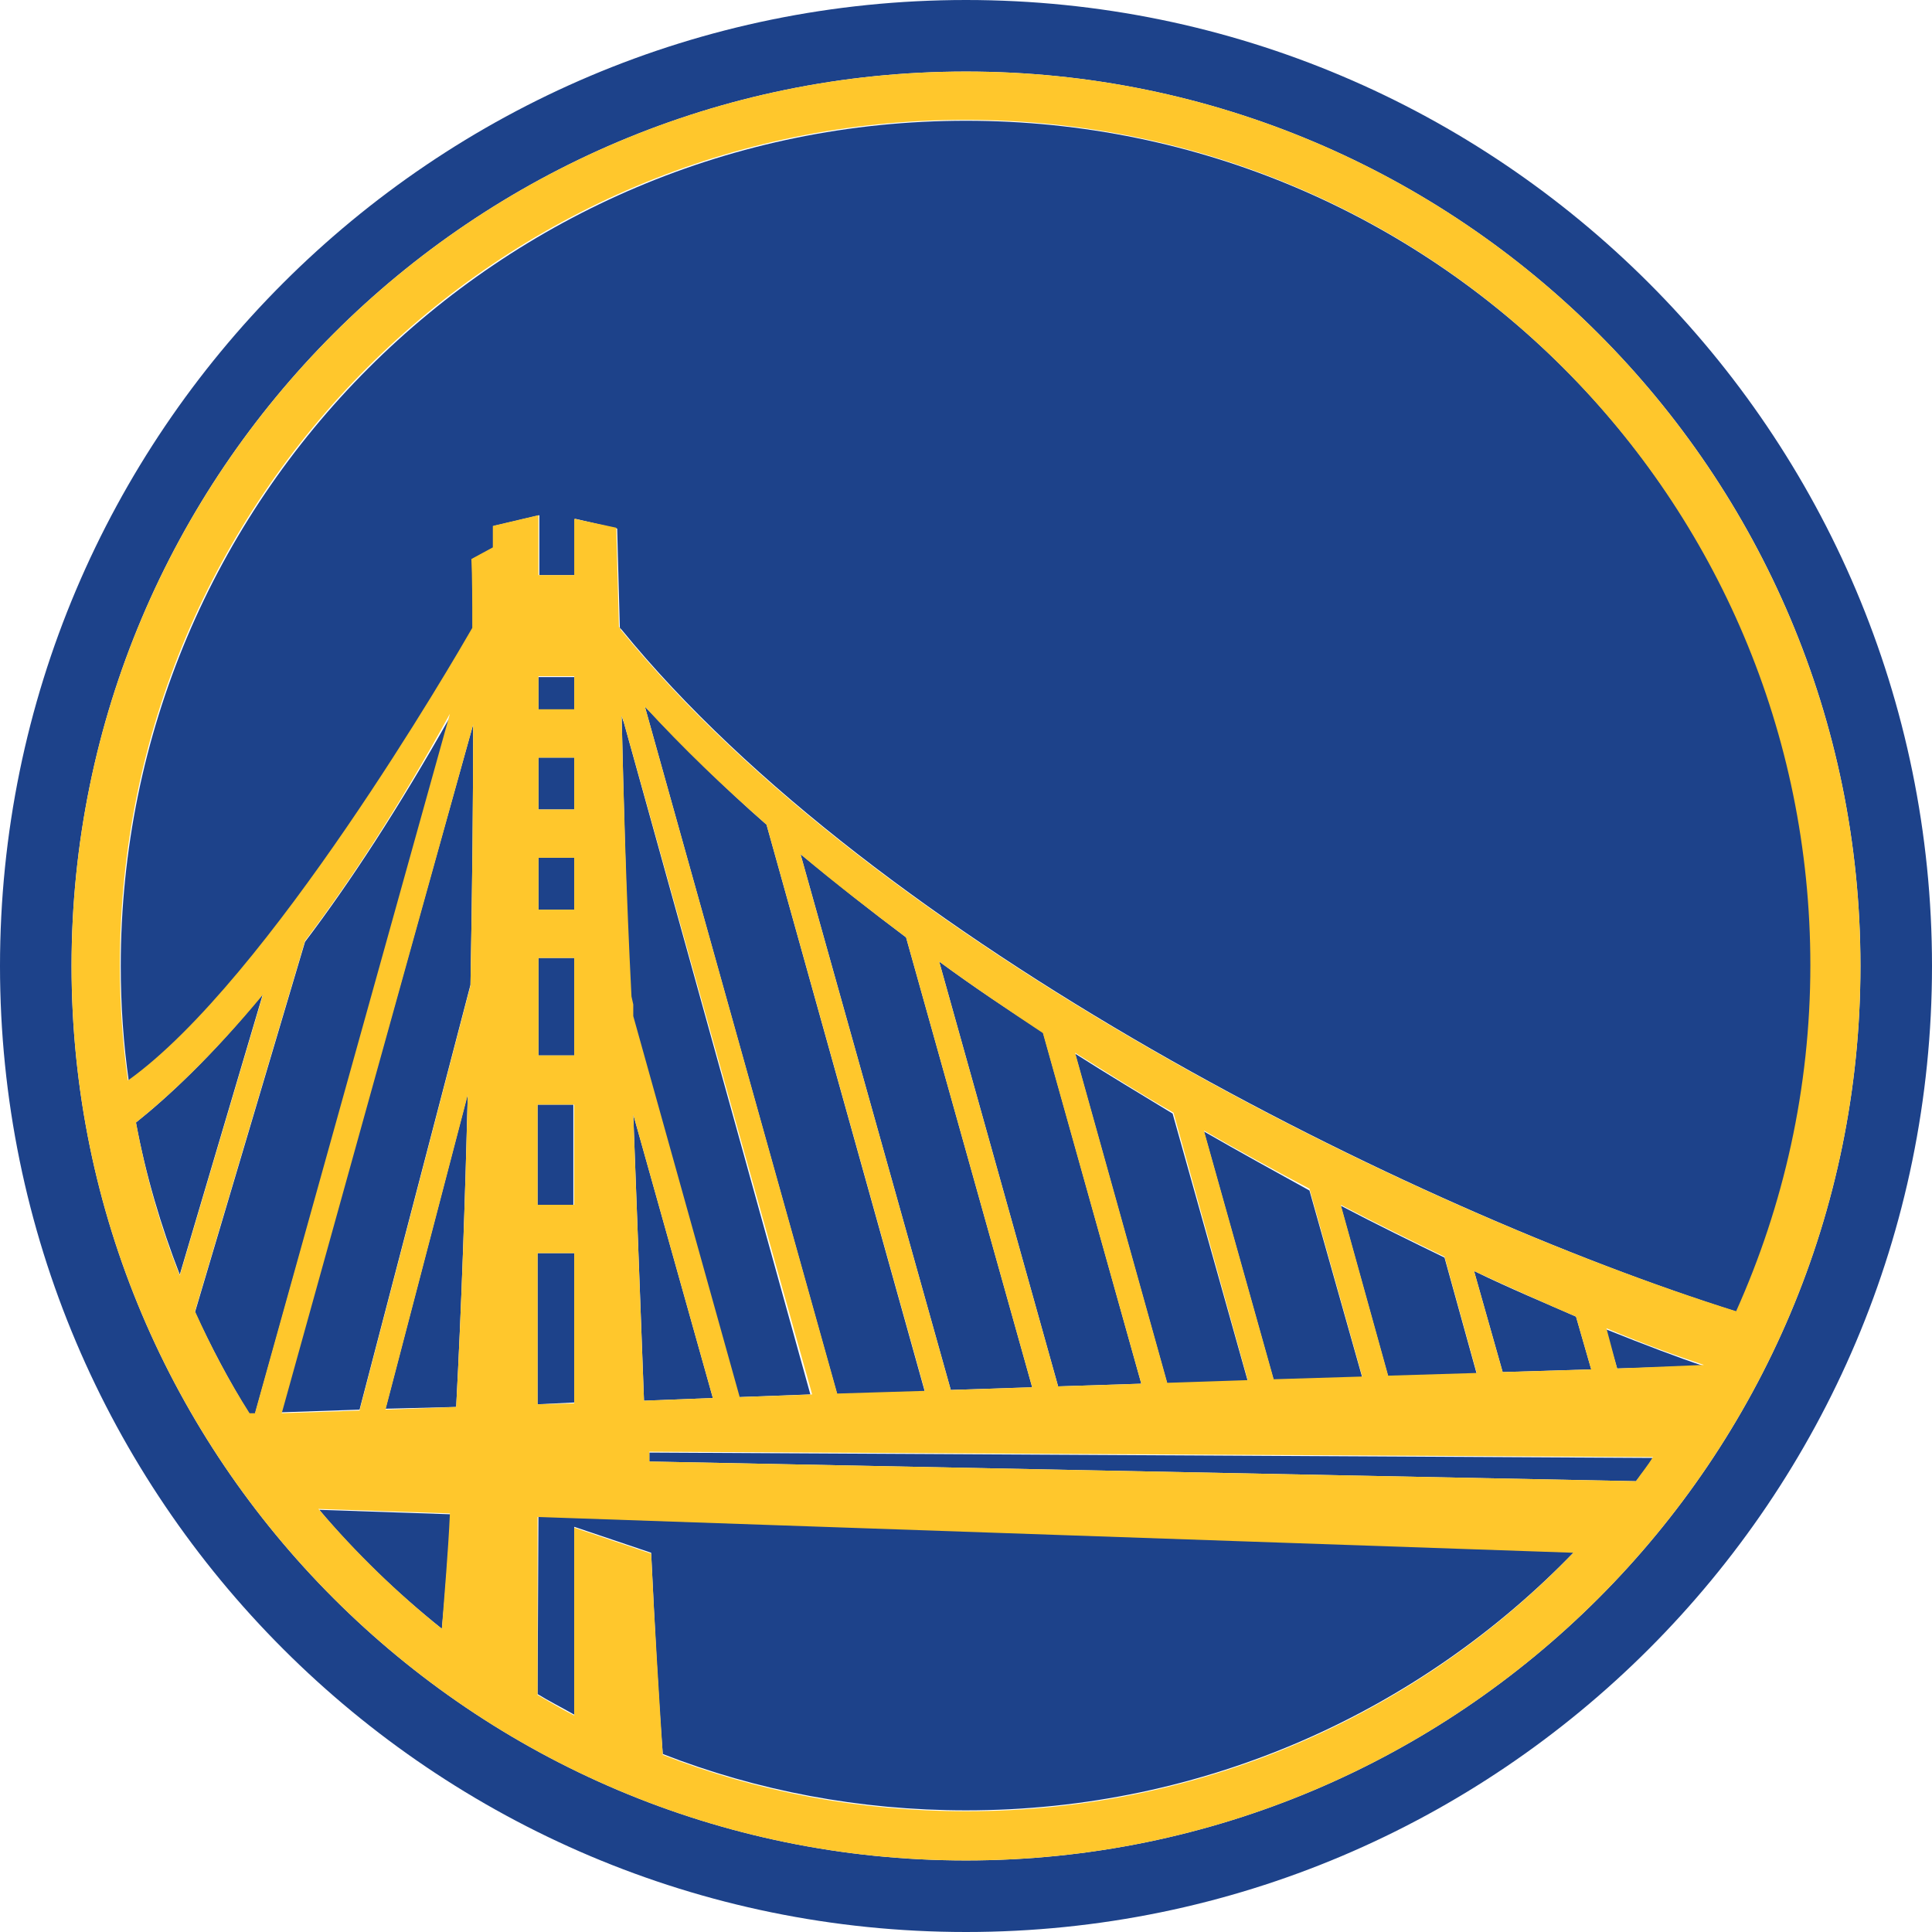 <?xml version="1.0" encoding="utf-8"?>
<!-- Generator: Adobe Illustrator 23.0.6, SVG Export Plug-In . SVG Version: 6.00 Build 0)  -->
<svg version="1.1" id="Layer_1" xmlns="http://www.w3.org/2000/svg" xmlns:xlink="http://www.w3.org/1999/xlink" x="0px" y="0px"
	 viewBox="0 0 216 216" style="enable-background:new 0 0 216 216;" xml:space="preserve">
<style type="text/css">
	.st0{fill:#1D428A;}
	.st1{fill:#FFC72C;}
</style>
<g id="Artwork">
	<g>
		<g>
			<g>
				<g>
					<polygon class="st0" points="60.1,157 64.2,156.8 64.2,140.1 60.1,140.1 					"/>
					<rect x="60.2" y="84.7" class="st0" width="4" height="5.8"/>
					<path class="st0" d="M60.1,189.4c1.3,0.8,2.7,1.5,4.1,2.3v-21l8.6,2.9c0.4,8.4,0.8,16.1,1.3,22.5c10.5,4.1,22,6.3,33.9,6.3
						c26.7,0,50.8-11.1,68-28.9l-115.8-4L60.1,189.4z"/>
					<rect x="60.2" y="95.9" class="st0" width="4" height="5.8"/>
					<rect x="60.1" y="123.5" class="st0" width="4" height="11.2"/>
					<rect x="60.2" y="107.1" class="st0" width="4" height="10.9"/>
					<path class="st0" d="M40.2,157.6l12.4-47.5c0.2-10.8,0.3-20.8,0.3-29.1l-21.5,76.9L40.2,157.6z"/>
					<path class="st0" d="M15.2,125.5c1.1,5.9,2.8,11.6,4.9,17l9.3-31.4C23.6,118.2,18.7,122.7,15.2,125.5z"/>
					<path class="st0" d="M51,157.3c0.6-11.3,1-23.3,1.3-35l-9.2,35.2L51,157.3z"/>
					<path class="st0" d="M108,0C48.4,0,0,48.4,0,108s48.4,108,108,108s108-48.4,108-108S167.6,0,108,0z M108,208
						C52.8,208,8,163.2,8,108S52.8,8,108,8s100,44.8,100,100S163.2,208,108,208z"/>
					<path class="st0" d="M49.4,182.1c0.4-4,0.7-8.3,1-12.8l-14.7-0.5C39.7,173.6,44.4,178.1,49.4,182.1z"/>
					<path class="st0" d="M34.1,105.3l-12.3,41.4c1.8,3.9,3.8,7.7,6.1,11.4h0.6L50.4,80C44.6,90.3,39.1,98.7,34.1,105.3z"/>
					<rect x="60.2" y="75.7" class="st0" width="4" height="3.7"/>
					<path class="st0" d="M72.6,163.4l110.3,2.2c0.7-0.8,1.3-1.7,1.9-2.6l-112.2-0.6C72.6,162.7,72.6,163.1,72.6,163.4z"/>
					<path class="st0" d="M79.7,156.3l-8.9-31.7c0.4,10.6,0.8,21.5,1.2,32L79.7,156.3z"/>
					<path class="st0" d="M72.1,79l21.5,76.9l9.8-0.3L85.7,92.2C80.9,88,76.4,83.5,72.1,79z"/>
					<path class="st0" d="M108,13.5c-52.2,0-94.5,42.3-94.5,94.5c0,4.4,0.3,8.7,0.9,12.9C30.1,109.7,51,73.6,52.9,70.2
						c0-3.1-0.1-5.7-0.1-7.7l2.4-1.3v-2.4l5.1-1.2v6.7h4V58l4.7,1.1c0,0,0.1,4.1,0.3,11.1c0,0,0,0,0.1,0.1l0.1,0.1l0,0
						c28.5,35,88,64.7,124.8,76.3c5.3-11.8,8.3-24.9,8.3-38.7C202.5,55.8,160.2,13.5,108,13.5z"/>
					<path class="st0" d="M89.5,95.5l16.8,59.9l9.1-0.3l-14.1-50.3C97.3,101.8,93.4,98.7,89.5,95.5z"/>
					<path class="st0" d="M70.4,111.4l0.2,0.9c0,0.4,0,0.9,0,1.3l11.9,42.6l8.1-0.3L69.7,80.6v0.1L69.5,80
						C69.7,88.7,70,99.6,70.4,111.4z"/>
					<path class="st0" d="M180.8,153l9.6-0.3c-2.7-0.9-6.4-2.3-10.9-4.1L180.8,153z"/>
					<path class="st0" d="M105,107.5l13.3,47.5l9.3-0.3l-11-39.3C112.7,112.9,108.8,110.3,105,107.5z"/>
					<path class="st0" d="M177.9,153.1l-1.7-5.9c-3.4-1.5-7.3-3.1-11.4-5.1l3.2,11.3L177.9,153.1z"/>
					<path class="st0" d="M149.9,134.8l5.3,19.1l9.9-0.3l-3.6-13C157.8,138.8,153.9,136.9,149.9,134.8z"/>
					<path class="st0" d="M120.2,117.8l10.3,36.9l9-0.3l-8.4-29.9C127.5,122.3,123.8,120.1,120.2,117.8z"/>
					<path class="st0" d="M134.6,126.5l7.8,27.8l9.9-0.3l-5.9-20.9C142.6,131,138.6,128.8,134.6,126.5z"/>
				</g>
			</g>
			<g>
				<path class="st1" d="M108,8C52.8,8,8,52.8,8,108s44.8,100,100,100s100-44.8,100-100S163.2,8,108,8z M15.2,125.5
					c3.5-2.8,8.4-7.3,14.2-14.3l-9.3,31.4C17.9,137.1,16.3,131.4,15.2,125.5z M27.9,158c-2.3-3.6-4.3-7.4-6.1-11.4l12.3-41.4
					c5-6.6,10.5-15,16.2-25.4L28.5,158H27.9z M49.4,182.1c-5-4-9.6-8.5-13.8-13.4l14.7,0.5C50.1,173.7,49.7,178,49.4,182.1z
					 M51,157.3l-7.9,0.3l9.2-35.2C52,134,51.6,146,51,157.3z M52.6,110.2l-12.4,47.5l-8.7,0.3l21.4-77
					C52.9,89.4,52.8,99.4,52.6,110.2z M108,202.5c-12,0-23.4-2.2-33.9-6.3c-0.4-6.4-0.9-14.1-1.3-22.5l-8.6-2.9v21
					c-1.4-0.7-2.7-1.5-4.1-2.3v-19.9l115.8,4C158.8,191.4,134.7,202.5,108,202.5z M64.2,84.7v5.8h-4v-5.8H64.2z M60.2,79.3v-3.7h4
					v3.7H60.2z M64.2,95.9v5.8h-4v-5.8H64.2z M64.2,107.1V118h-4v-10.9H64.2z M64.2,123.5v11.2h-4.1v-11.2H64.2z M64.2,140.1v16.8
					l-4.1,0.1v-16.9L64.2,140.1L64.2,140.1z M69.7,80.6l21.1,75.3l-8.1,0.3l-11.9-42.6c0-0.4,0-0.9,0-1.3l-0.2-0.9
					C70,99.6,69.7,88.7,69.5,80L69.7,80.6L69.7,80.6z M165.1,153.5l-9.9,0.3l-5.3-19.1c4,2.1,7.9,4,11.6,5.8L165.1,153.5z
					 M164.8,142.1c4.1,1.9,7.9,3.6,11.4,5.1l1.7,5.9l-9.9,0.3L164.8,142.1z M152.3,153.9l-9.9,0.3l-7.8-27.8c4,2.3,8,4.5,11.8,6.5
					L152.3,153.9z M139.5,154.3l-9,0.3l-10.3-36.9c3.7,2.3,7.3,4.6,11,6.7L139.5,154.3z M127.6,154.7l-9.3,0.3L105,107.5
					c3.8,2.8,7.7,5.4,11.6,8L127.6,154.7z M115.4,155.1l-9.1,0.3L89.5,95.5c3.8,3.2,7.8,6.3,11.8,9.3L115.4,155.1z M103.4,155.5
					l-9.8,0.3L72.1,79c4.2,4.6,8.8,9,13.6,13.2L103.4,155.5z M79.7,156.3l-7.7,0.3c-0.4-10.4-0.8-21.4-1.2-32L79.7,156.3z
					 M182.9,165.6l-110.3-2.2c0-0.3,0-0.7,0-1.1l112.2,0.6C184.2,163.9,183.5,164.7,182.9,165.6z M180.8,153l-1.2-4.5
					c4.5,1.9,8.2,3.2,10.9,4.1L180.8,153z M69.4,70.4L69.4,70.4c0-0.1-0.1-0.1-0.1-0.2c0,0,0,0-0.1-0.1C69,63.2,68.9,59,68.9,59
					l-4.7-1v6.3h-4v-6.7l-5.1,1.2v2.4l-2.4,1.3c0.1,2,0.1,4.6,0.1,7.7c-1.9,3.3-22.8,39.4-38.5,50.6c-0.6-4.2-0.9-8.5-0.9-12.9
					c0-52.2,42.3-94.5,94.5-94.5s94.5,42.3,94.5,94.5c0,13.8-3,26.9-8.3,38.7C157.4,135.1,97.9,105.4,69.4,70.4z"/>
			</g>
		</g>
	</g>
</g>
</svg>
